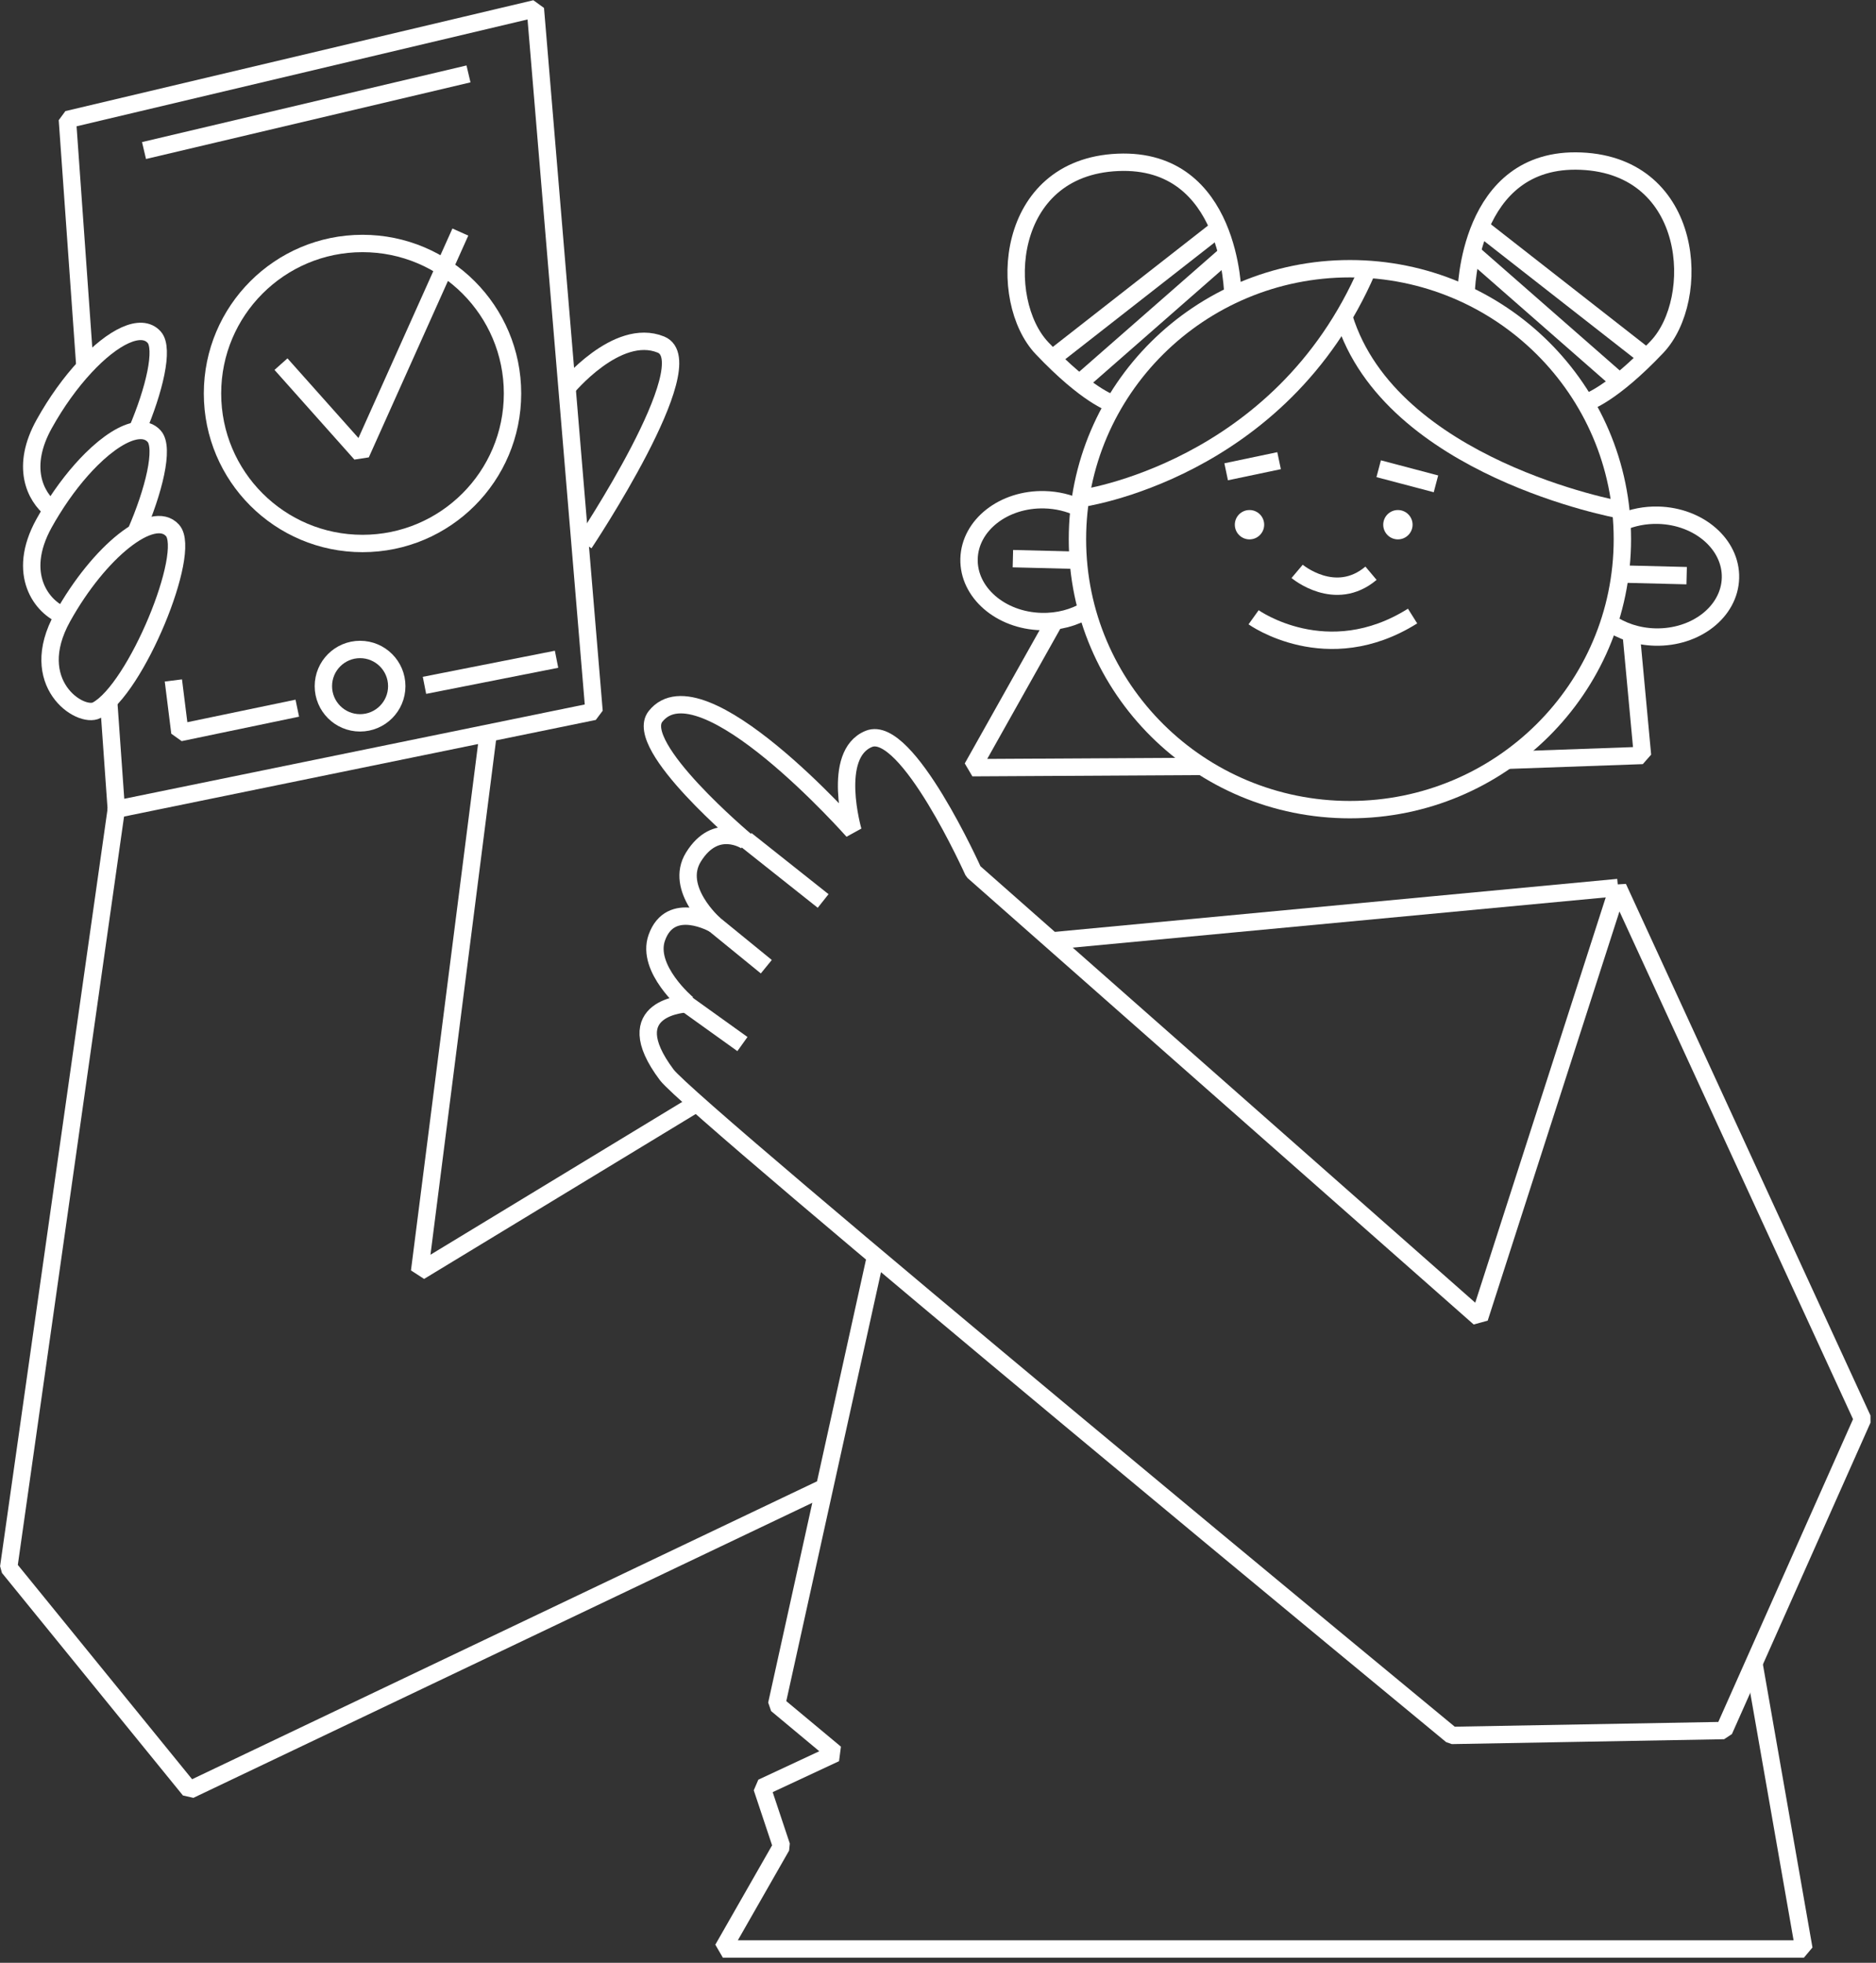 <?xml version="1.0" encoding="UTF-8"?> <svg xmlns="http://www.w3.org/2000/svg" width="216" height="226" viewBox="0 0 216 226" fill="none"><rect x="0" y="0" width="216" height="226" fill="#333333" stroke="none"/> <path d="M125.138 70.228C123.676 71.116 121.857 71.617 119.897 71.566C115.2 71.449 111.473 68.21 111.574 64.338C111.676 60.466 115.56 57.423 120.257 57.541C121.712 57.576 123.077 57.916 124.262 58.475" stroke="white" stroke-width="2" stroke-miterlimit="10" stroke-linejoin="bevel"></path> <path d="M155.427 93.223C172.753 93.223 186.798 79.28 186.798 62.082C186.798 44.883 172.753 30.94 155.427 30.94C138.1 30.94 124.055 44.883 124.055 62.082C124.055 79.28 138.1 93.223 155.427 93.223Z" stroke="white" stroke-width="2" stroke-miterlimit="10" stroke-linejoin="bevel"></path> <path d="M123.835 64.506L116.623 64.323" stroke="white" stroke-width="2" stroke-miterlimit="10" stroke-linejoin="bevel"></path> <path d="M186.736 60.118C187.98 59.578 189.411 59.285 190.921 59.324C195.615 59.441 199.346 62.68 199.244 66.552C199.143 70.424 195.255 73.467 190.561 73.35C188.551 73.299 186.717 72.673 185.281 71.668" stroke="white" stroke-width="2" stroke-miterlimit="10" stroke-linejoin="bevel"></path> <path d="M186.99 66.102L194.199 66.282" stroke="white" stroke-width="2" stroke-miterlimit="10" stroke-linejoin="bevel"></path> <path d="M141.178 54.322L147.271 53.043" stroke="white" stroke-width="2" stroke-miterlimit="10" stroke-linejoin="bevel"></path> <path d="M158.739 53.97L165.334 55.71" stroke="white" stroke-width="2" stroke-miterlimit="10" stroke-linejoin="bevel"></path> <path d="M149.349 65.789C149.349 65.789 153.725 69.482 157.856 66.004" stroke="white" stroke-width="2" stroke-miterlimit="10" stroke-linejoin="bevel"></path> <path d="M143.865 62.105C144.799 62.105 145.555 61.348 145.555 60.415C145.555 59.482 144.799 58.726 143.865 58.726C142.932 58.726 142.176 59.482 142.176 60.415C142.176 61.348 142.932 62.105 143.865 62.105Z" fill="white"></path> <path d="M160.953 62.105C161.886 62.105 162.643 61.348 162.643 60.415C162.643 59.482 161.886 58.726 160.953 58.726C160.02 58.726 159.264 59.482 159.264 60.415C159.264 61.348 160.02 62.105 160.953 62.105Z" fill="white"></path> <path d="M173.493 87.54L189.115 86.984L187.796 72.806" stroke="white" stroke-width="2" stroke-miterlimit="10" stroke-linejoin="bevel"></path> <path d="M121.336 71.68L111.953 88.392L138.405 88.244" stroke="white" stroke-width="2" stroke-miterlimit="10" stroke-linejoin="bevel"></path> <path d="M186.298 102.191L170.34 151.754L112.067 100.349C112.067 100.349 104.42 83.296 100.036 85.076C95.655 86.855 98.217 95.683 98.217 95.683C98.217 95.683 80.73 75.9 75.481 82.483C72.79 85.858 85.9 96.844 85.9 96.844C85.9 96.844 82.435 94.51 79.846 98.675C77.581 102.316 82.24 106.419 82.24 106.419C82.24 106.419 77.202 103.509 75.622 107.968C74.351 111.547 79.142 115.571 79.142 115.571C79.142 115.571 70.834 115.853 76.772 123.765C79.764 127.755 167.144 199.819 167.144 199.819L198.497 199.256L214.454 163.398L186.298 102.191Z" stroke="white" stroke-width="2" stroke-miterlimit="10" stroke-linejoin="bevel"></path> <path d="M85.904 96.7L94.775 103.74" stroke="white" stroke-width="2" stroke-miterlimit="10" stroke-linejoin="bevel"></path> <path d="M81.54 105.852L88.232 111.308" stroke="white" stroke-width="2" stroke-miterlimit="10" stroke-linejoin="bevel"></path> <path d="M85.482 120.214L78.825 115.442" stroke="white" stroke-width="2" stroke-miterlimit="10" stroke-linejoin="bevel"></path> <path d="M56.195 84.544L48.31 146.403L79.85 127.254" stroke="white" stroke-width="2" stroke-miterlimit="10" stroke-linejoin="bevel"></path> <path d="M94.494 171.467L21.839 206.104L1 180.478L13.391 93.18" stroke="white" stroke-width="2" stroke-miterlimit="10" stroke-linejoin="bevel"></path> <path d="M67.272 62.578C67.272 62.578 81.165 41.739 76.096 39.674C71.027 37.609 65.207 44.743 65.207 44.743" stroke="white" stroke-width="2" stroke-miterlimit="10" stroke-linejoin="bevel"></path> <path d="M11.138 81.775C9.257 82.776 2.971 78.677 7.195 71.073C11.419 63.47 17.615 58.542 19.868 61.076C22.121 63.611 15.644 79.381 11.138 81.775Z" stroke="white" stroke-width="2" stroke-miterlimit="10" stroke-linejoin="bevel"></path> <path d="M15.632 61.319C17.716 56.543 18.937 51.564 17.756 50.234C17.263 49.679 16.582 49.483 15.773 49.593C14.318 49.789 12.448 50.981 10.532 52.878C8.983 54.412 7.403 56.406 5.983 58.702C5.674 59.199 5.373 59.707 5.083 60.231C1.786 66.169 4.896 69.966 7.309 70.87" stroke="white" stroke-width="2" stroke-miterlimit="10" stroke-linejoin="bevel"></path> <path d="M15.773 49.593C17.767 44.919 18.913 40.132 17.756 38.829C16.258 37.148 13.023 38.755 9.781 42.252L9.781 42.255C8.138 44.023 6.499 46.276 5.083 48.826C2.377 53.7 3.984 57.13 5.983 58.702" stroke="white" stroke-width="2" stroke-miterlimit="10" stroke-linejoin="bevel"></path> <path d="M124.344 57.415C124.344 57.415 147.436 54.318 157.433 31.085" stroke="white" stroke-width="2" stroke-miterlimit="10" stroke-linejoin="bevel"></path> <path d="M186.439 58.683C186.439 58.683 160.108 53.895 154.758 36.577" stroke="white" stroke-width="2" stroke-miterlimit="10" stroke-linejoin="bevel"></path> <path d="M141.945 33.901C141.945 33.901 141.804 18.131 128.71 18.694C115.615 19.258 114.77 34.605 119.98 40.097C125.189 45.588 128.006 46.433 128.006 46.433" stroke="white" stroke-width="2" stroke-miterlimit="10" stroke-linejoin="bevel"></path> <path d="M121.388 41.082L140.115 26.439" stroke="white" stroke-width="2" stroke-miterlimit="10" stroke-linejoin="bevel"></path> <path d="M141.24 29.255L124.203 44.18" stroke="white" stroke-width="2" stroke-miterlimit="10" stroke-linejoin="bevel"></path> <path d="M168.811 33.76C168.811 33.76 168.951 17.99 182.046 18.553C195.141 19.117 195.986 34.464 190.776 39.956C185.566 45.447 182.75 46.292 182.75 46.292" stroke="white" stroke-width="2" stroke-miterlimit="10" stroke-linejoin="bevel"></path> <path d="M189.369 40.941L170.642 26.298" stroke="white" stroke-width="2" stroke-miterlimit="10" stroke-linejoin="bevel"></path> <path d="M169.515 29.114L186.552 44.039" stroke="white" stroke-width="2" stroke-miterlimit="10" stroke-linejoin="bevel"></path> <path d="M100.818 144.647L89.425 196.248L96.183 201.88L87.735 205.823L89.988 212.581L83.23 224.409L207.7 224.409L201.943 191.523L201.943 191.519" stroke="white" stroke-width="2" stroke-miterlimit="10" stroke-linejoin="bevel"></path> <path d="M186.298 102.191L121.117 108.332" stroke="white" stroke-width="2" stroke-miterlimit="10" stroke-linejoin="bevel"></path> <path d="M12.507 80.715L13.391 93.18L68.398 81.915L65.285 44.649L61.64 1L7.759 13.766L9.781 42.252L9.781 42.256" stroke="white" stroke-width="2" stroke-miterlimit="10" stroke-linejoin="bevel"></path> <path d="M16.582 17.333L53.942 8.51" stroke="white" stroke-width="2" stroke-miterlimit="10" stroke-linejoin="bevel"></path> <path d="M41.458 83.23C43.79 83.23 45.682 81.338 45.682 79.005C45.682 76.672 43.79 74.781 41.458 74.781C39.125 74.781 37.233 76.672 37.233 79.005C37.233 81.338 39.125 83.23 41.458 83.23Z" stroke="white" stroke-width="2" stroke-miterlimit="10" stroke-linejoin="bevel"></path> <path d="M41.739 62.578C51.278 62.578 59.011 54.845 59.011 45.306C59.011 35.767 51.278 28.034 41.739 28.034C32.2 28.034 24.467 35.767 24.467 45.306C24.467 54.845 32.2 62.578 41.739 62.578Z" stroke="white" stroke-width="2" stroke-miterlimit="10" stroke-linejoin="bevel"></path> <path d="M19.962 78.348L20.713 84.356L34.23 81.54" stroke="white" stroke-width="2" stroke-miterlimit="10" stroke-linejoin="bevel"></path> <path d="M48.873 78.912L64.08 75.908" stroke="white" stroke-width="2" stroke-miterlimit="10" stroke-linejoin="bevel"></path> <path d="M32.352 41.927L41.552 52.253L53.004 26.72" stroke="white" stroke-width="2" stroke-miterlimit="10" stroke-linejoin="bevel"></path> <path d="M144.338 71.073C144.338 71.073 152.786 77.128 162.642 70.933" stroke="white" stroke-width="2" stroke-miterlimit="10" stroke-linejoin="bevel"></path> </svg> 